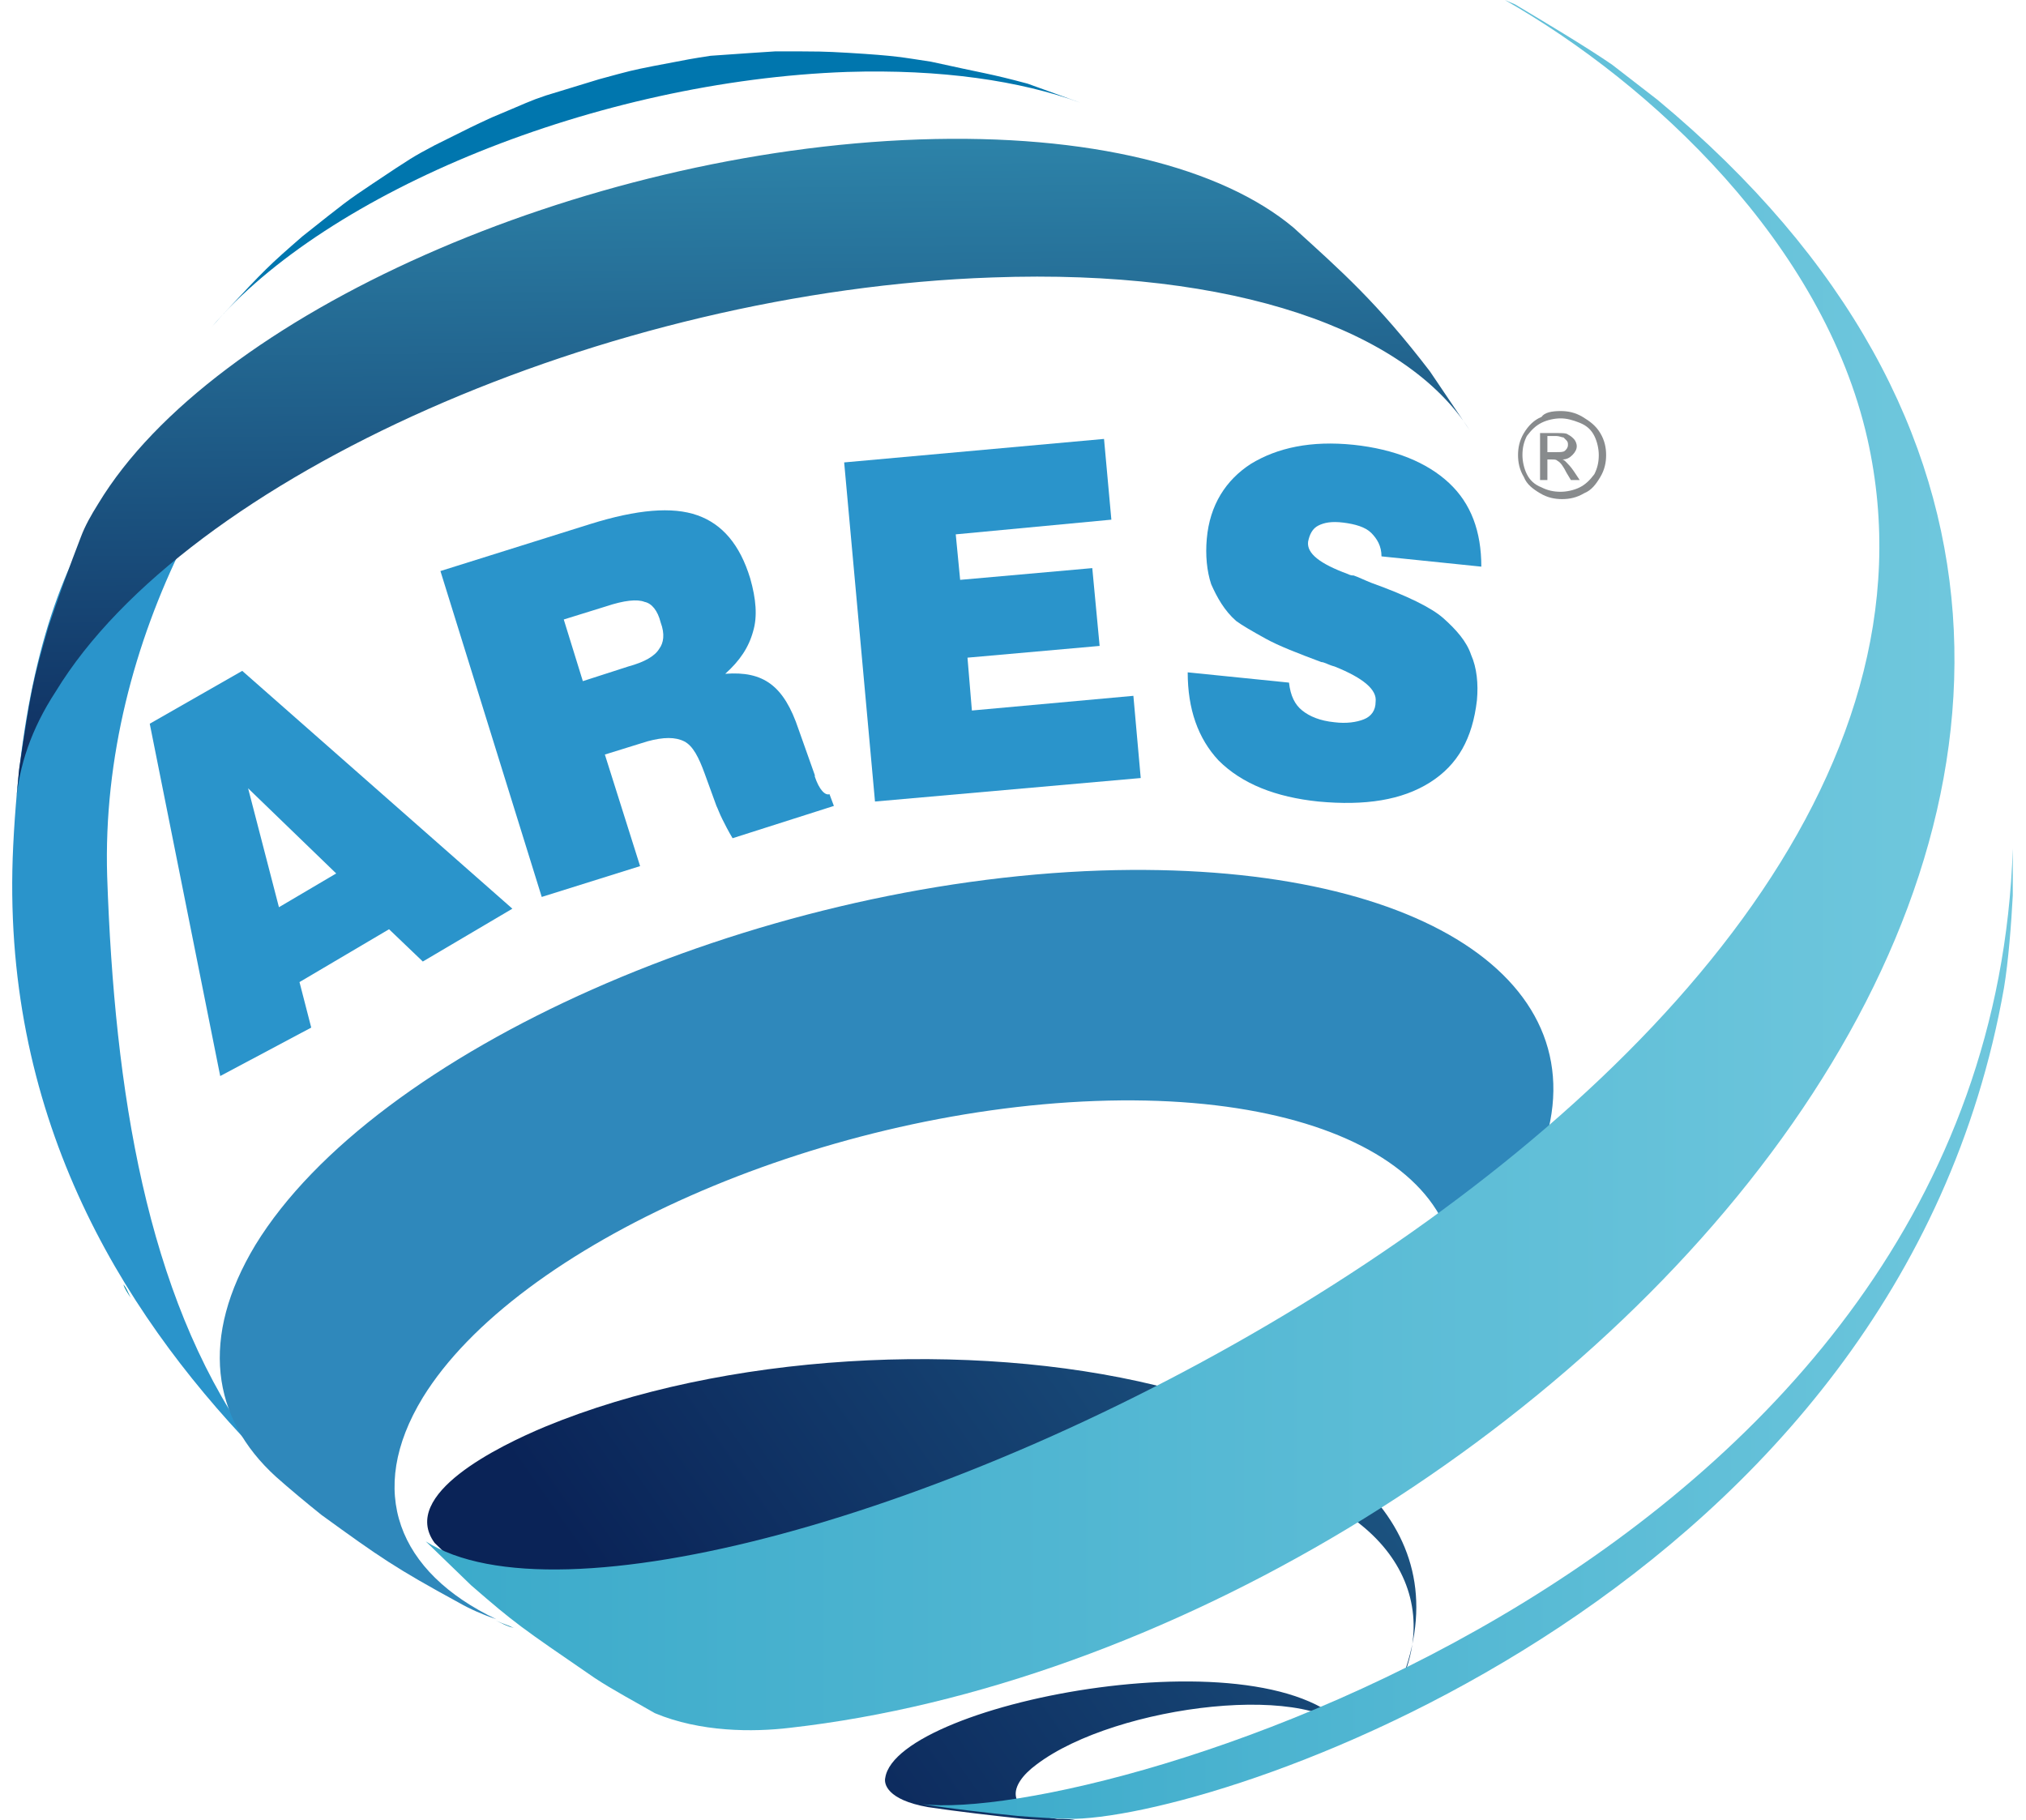 <?xml version="1.0" encoding="utf-8"?>
<svg version="1.1" id="_x34__Guidelines_Overview" x="0px" y="0px" viewBox="0 0 138 124" style="enable-background:new 0 0 138 124;" width="138px" height="124px" xmlns="http://www.w3.org/2000/svg">
  <style type="text/css">
	.st0{fill:#2A94CB;}
	.st1{fill:#0076AE;}
	.st2{fill:url(#SVGID_1_);}
	.st3{fill:url(#SVGID_2_);}
	.st4{fill:url(#SVGID_3_);}
	.st5{fill:url(#SVGID_4_);}
	.st6{fill:url(#SVGID_5_);}
	.st7{fill:#2F88BB;}
	.st8{fill:url(#SVGID_6_);}
	.st9{fill:url(#SVGID_7_);}
	.st10{fill:url(#SVGID_8_);}
	.st11{fill:url(#SVGID_9_);}
	.st12{fill:url(#SVGID_10_);}
	.st13{fill:url(#SVGID_11_);}
	.st14{fill:#888B8D;}
</style>
  <g>
    <g>
      <g>
        <g>
          <path class="st0" d="M16.9,98C10,88.1,7.8,74.4,7.3,59.7c-0.5-16.2,8.5-31.4,17.5-38.3c-0.2,0-0.4,0.1-0.6,0.1l-6.5,5.1 C9,29.1,1.9,37.3,0.9,57.6C0,75.8,8.1,89.1,17.3,98.7C17.3,98.6,16.9,98,16.9,98z"/>
          <g>
            <g>
              <g>
                <path class="st1" d="M57.7,4.9c6.4-0.2,11.8,0.6,15.9,2.1c-1.1-0.4-2.5-0.9-3.6-1.3C67.4,5,67,5,63.4,4.2 c-2-0.3-2.3-0.4-5.6-0.6C56,3.5,56,3.5,52.8,3.5c-1.5,0.1-1.6,0.1-4.4,0.3C47.1,4,47.1,4,44.5,4.5c-1.5,0.3-1.5,0.3-3.7,0.9 c-1.3,0.4-1.3,0.4-3.6,1.1C36,6.9,35.9,7,33.5,8c-1.3,0.6-1.3,0.6-3.9,1.9c-1.5,0.8-1.5,0.8-4.2,2.6 c-1.8,1.2-1.9,1.3-4.8,3.6c-2.3,2-2.5,2.2-5.4,5.3l-0.8,0.9C22.3,13,40.7,5.5,57.7,4.9z"/>
                <linearGradient id="SVGID_1_" gradientUnits="userSpaceOnUse" x1="50.029" y1="-10.05" x2="50.713" y2="57.794">
                  <stop offset="0" style="stop-color:#3BAACA"/>
                  <stop offset="1" style="stop-color:#0A2357"/>
                </linearGradient>
                <path class="st2" d="M67.6,18.9c16.5-0.6,28.2,3.6,32.5,10.4c-0.8-1.2-1.9-2.8-2.7-4c-3.6-4.7-6-6.8-9.3-9.8 c-4.9-4.1-13.9-6.4-25.5-6c-23,0.8-48.1,11.9-55.9,24.8c-0.5,0.8-0.9,1.5-1.2,2.3c-0.7,1.8-1.6,4.3-2.2,6.1 c-1.1,3.8-1.2,4.4-2,9.7l-0.2,2.2c0.2-2.4,1-4.9,2.7-7.5C12.7,32.5,41.3,19.8,67.6,18.9z"/>
                <linearGradient id="SVGID_2_" gradientUnits="userSpaceOnUse" x1="-10.309" y1="8.544" x2="26.108" y2="161.019">
                  <stop offset="0" style="stop-color:#1DB6B7"/>
                  <stop offset="1" style="stop-color:#006AA3"/>
                </linearGradient>
                <path class="st3" d="M8.4,87.5c0.1,0.3,0.3,0.6,0.5,0.9C8.7,88,8.6,87.7,8.4,87.5z"/>
                <linearGradient id="SVGID_3_" gradientUnits="userSpaceOnUse" x1="74.823" y1="-13.899" x2="111.741" y2="140.675">
                  <stop offset="0" style="stop-color:#1DB6B7"/>
                  <stop offset="1" style="stop-color:#006AA3"/>
                </linearGradient>
                <path class="st4" d="M100.1,88.8c-0.4,0.6-0.8,1.2-1.2,1.8C99.3,90.1,99.7,89.5,100.1,88.8z"/>
                <linearGradient id="SVGID_4_" gradientUnits="userSpaceOnUse" x1="71.645" y1="-13.274" x2="108.607" y2="141.483">
                  <stop offset="0" style="stop-color:#1DB6B7"/>
                  <stop offset="1" style="stop-color:#006AA3"/>
                </linearGradient>
                <path class="st5" d="M95.4,95.4c1.5-1.8,1.9-2.3,3.3-4.5c-0.5,0.7-1,1.4-1.5,2C96.7,93.8,96.1,94.6,95.4,95.4z"/>
                <linearGradient id="SVGID_5_" gradientUnits="userSpaceOnUse" x1="9.037" y1="4.549" x2="45.241" y2="156.13">
                  <stop offset="0" style="stop-color:#1DB6B7"/>
                  <stop offset="1" style="stop-color:#006AA3"/>
                </linearGradient>
                <path class="st6" d="M33.8,110.4c0.4,0.2,0.8,0.3,1.2,0.5C34.6,110.8,34.2,110.6,33.8,110.4z"/>
                <path class="st7" d="M75,59.3c-23.7,0.8-49.5,12.3-57.6,25.5c-3.8,6.3-3,11.8,1.4,15.8c0.9,0.8,2.1,1.8,3.1,2.6 c4,2.9,5,3.6,9.4,6c0.7,0.4,1.6,0.8,2.5,1.1c-6.7-3.2-8.9-8.7-5-15.1C35.2,84.8,55.7,75.7,74.6,75c18.9-0.7,29,7.4,22.6,17.9 c0.5-0.6,1-1.3,1.5-2c0.1-0.1,0.2-0.2,0.2-0.4c0.4-0.6,0.8-1.2,1.2-1.8c2.2-3.8,2.5-4.6,4.5-9.2l0.4-1 C109.2,66.9,96.7,58.6,75,59.3z"/>
                <linearGradient id="SVGID_6_" gradientUnits="userSpaceOnUse" x1="74.129" y1="-12.791" x2="110.731" y2="140.461">
                  <stop offset="0" style="stop-color:#1DB6B7"/>
                  <stop offset="1" style="stop-color:#006AA3"/>
                </linearGradient>
                <path class="st8" d="M99,90.6c-0.1,0.1-0.2,0.2-0.2,0.4C98.8,90.8,98.9,90.7,99,90.6z"/>
                <linearGradient id="SVGID_7_" gradientUnits="userSpaceOnUse" x1="74.129" y1="-12.791" x2="110.731" y2="140.461">
                  <stop offset="0" style="stop-color:#1DB6B7"/>
                  <stop offset="1" style="stop-color:#006AA3"/>
                </linearGradient>
                <path class="st9" d="M99,90.6c-0.1,0.1-0.2,0.2-0.2,0.4C98.8,90.8,98.9,90.7,99,90.6z"/>
              </g>
            </g>
            <linearGradient id="SVGID_8_" gradientUnits="userSpaceOnUse" x1="167.181" y1="55.481" x2="57.541" y2="132.44">
              <stop offset="0" style="stop-color:#3BAACA"/>
              <stop offset="1" style="stop-color:#0A2357"/>
            </linearGradient>
            <path class="st10" d="M72,123.9c-3.7-0.5-3.3-2.3-1.4-3.7c5.4-4.1,19.3-5.8,21.7-1.8l0,0c-4.6-7.6-31.2-2.5-32,2.7 c-0.1,0.4,0.1,1.5,2.9,2c2,0.3,4.6,0.6,6.5,0.8c1.2,0.1,2.7,0.1,3.9,0.2C73.2,123.9,72.5,123.9,72,123.9z"/>
            <linearGradient id="SVGID_9_" gradientUnits="userSpaceOnUse" x1="157.457" y1="41.464" x2="48.037" y2="118.268">
              <stop offset="0" style="stop-color:#3BAACA"/>
              <stop offset="1" style="stop-color:#0A2357"/>
            </linearGradient>
            <path class="st11" d="M43.8,115.7c-4.1-5.5,19.7-18,39.6-15.4c10.1,1.3,15.3,7.8,11.8,14.8c9.2-21.3-33.7-28-58.1-17.9 c-3.1,1.3-9.9,4.6-7.5,7.9l3.1,3c4.8,4,5.1,4.2,8.4,6.3c1.2,0.7,2.8,1.7,4.1,2.4C44.7,116.4,44.1,116.1,43.8,115.7z"/>
            <linearGradient id="SVGID_10_" gradientUnits="userSpaceOnUse" x1="62.853" y1="90.942" x2="137.135" y2="90.942">
              <stop offset="0" style="stop-color:#3BAACA"/>
              <stop offset="1" style="stop-color:#6FC7DD"/>
            </linearGradient>
            <path class="st12" d="M137.1,61c-0.1,1.9-0.3,4.5-0.6,6.3c-7.2,40.9-52.4,56.3-63.3,56.6c-1.2,0-2.7-0.1-3.9-0.2 c-2-0.2-4.6-0.5-6.5-0.8c12.1,1.4,72.7-16.5,74.3-65.1L137.1,61z"/>
            <linearGradient id="SVGID_11_" gradientUnits="userSpaceOnUse" x1="29.131" y1="58.942" x2="133.162" y2="58.942">
              <stop offset="0" style="stop-color:#3BAACA"/>
              <stop offset="1" style="stop-color:#6FC7DD"/>
            </linearGradient>
            <path class="st13" d="M103.2,0.3c2,1.2,4.7,2.8,6.6,4.1l3.1,2.4c52.7,43.8-8.5,105.2-59.1,110.9c-2.5,0.3-6.1,0.3-9.2-1 c-1.2-0.7-2.9-1.6-4.1-2.4c-5.1-3.5-5.4-3.7-8.4-6.3l-3.1-3c17.7,11.3,108.5-29.2,98.2-75.1c-3-13.3-14.7-24.2-24.7-29.9 L103.2,0.3z"/>
          </g>
        </g>
        <g>
          <path class="st0" d="M15,73.3l-4.8-24l6.3-3.6l18.4,16.2l-6.1,3.6l-2.3-2.2l-6.1,3.6l0.8,3.1L15,73.3z M19,61.8l3.9-2.3l-6-5.8 L19,61.8z"/>
          <path class="st0" d="M36.9,61.1L30,38.9l10.2-3.2c3.2-1,5.6-1.2,7.3-0.6c1.7,0.6,2.9,2,3.6,4.3c0.4,1.4,0.5,2.6,0.2,3.6 c-0.3,1.1-0.9,2-1.9,2.9c1.3-0.1,2.3,0.1,3.1,0.7c0.8,0.6,1.4,1.6,1.9,3.1l1.1,3.1c0,0,0,0,0,0.1c0.3,0.9,0.7,1.3,1,1.2l0.3,0.8 l-6.9,2.2c-0.3-0.5-0.5-0.9-0.7-1.3c-0.2-0.4-0.3-0.7-0.4-0.9L48,52.7c-0.4-1.1-0.8-1.9-1.4-2.2c-0.6-0.3-1.4-0.3-2.5,0 l-2.9,0.9l2.4,7.6L36.9,61.1z M39.7,46.4l3.1-1c1.1-0.3,1.8-0.7,2.1-1.2c0.3-0.4,0.4-1,0.1-1.8c-0.2-0.8-0.6-1.3-1.1-1.4 c-0.5-0.2-1.4-0.1-2.6,0.3l-2.9,0.9L39.7,46.4z"/>
          <path class="st0" d="M59.6,54.6l-2.1-23.1l17.7-1.6l0.5,5.5l-10.6,1l0.3,3.1l9-0.8l0.5,5.3l-9,0.8l0.3,3.6l11-1l0.5,5.6 L59.6,54.6z"/>
          <path class="st0" d="M80.9,45.8l6.9,0.7c0.1,0.9,0.4,1.5,0.9,1.9c0.5,0.4,1.2,0.7,2.2,0.8c0.8,0.1,1.5,0,2-0.2 c0.5-0.2,0.8-0.6,0.8-1.2c0.1-0.8-0.8-1.6-2.8-2.4c-0.4-0.1-0.7-0.3-0.9-0.3c-1.6-0.6-2.9-1.1-3.8-1.6c-0.9-0.5-1.6-0.9-2-1.2 c-0.8-0.7-1.3-1.6-1.7-2.5c-0.3-0.9-0.4-2-0.3-3.1c0.2-2.3,1.3-4,3-5.1c1.8-1.1,4.1-1.6,7-1.3c2.8,0.3,5,1.2,6.5,2.6 c1.5,1.4,2.2,3.3,2.2,5.7l-6.8-0.7c0-0.7-0.3-1.2-0.7-1.6c-0.4-0.4-1.1-0.6-1.9-0.7c-0.8-0.1-1.3,0-1.7,0.2 c-0.4,0.2-0.6,0.6-0.7,1.1c-0.1,0.8,0.8,1.5,2.7,2.2c0.2,0.1,0.3,0.1,0.4,0.1c0.3,0.1,0.7,0.3,1.2,0.5c2.5,0.9,4.1,1.7,4.9,2.4 c0.9,0.8,1.6,1.6,1.9,2.5c0.4,0.9,0.5,2,0.4,3.1c-0.3,2.6-1.3,4.4-3.2,5.6c-1.9,1.2-4.4,1.6-7.6,1.3c-2.9-0.3-5.2-1.2-6.8-2.8 C81.6,50.3,80.9,48.3,80.9,45.8z"/>
        </g>
      </g>
    </g>
    <path class="st14" d="M106.3,28c0.5,0,1,0.1,1.5,0.4c0.5,0.3,0.9,0.6,1.2,1.1c0.3,0.5,0.4,1,0.4,1.5c0,0.5-0.1,1-0.4,1.5 c-0.3,0.5-0.6,0.9-1.1,1.1c-0.5,0.3-1,0.4-1.5,0.4c-0.5,0-1-0.1-1.5-0.4c-0.5-0.3-0.9-0.6-1.1-1.1c-0.3-0.5-0.4-1-0.4-1.5 c0-0.5,0.1-1,0.4-1.5c0.3-0.5,0.7-0.9,1.2-1.1C105.2,28.1,105.7,28,106.3,28 M106.3,28.5c-0.4,0-0.9,0.1-1.3,0.3 c-0.4,0.2-0.7,0.5-1,0.9c-0.2,0.4-0.3,0.8-0.3,1.3c0,0.4,0.1,0.9,0.3,1.3c0.2,0.4,0.5,0.7,1,0.9c0.4,0.2,0.8,0.3,1.3,0.3 c0.4,0,0.9-0.1,1.3-0.3c0.4-0.2,0.7-0.5,1-0.9c0.2-0.4,0.3-0.8,0.3-1.3c0-0.4-0.1-0.9-0.3-1.3c-0.2-0.4-0.5-0.7-1-0.9 C107.1,28.6,106.7,28.5,106.3,28.5 M104.9,32.7v-3.2h1.1c0.4,0,0.7,0,0.8,0.1c0.2,0.1,0.3,0.2,0.4,0.3c0.1,0.1,0.2,0.3,0.2,0.5 c0,0.2-0.1,0.4-0.3,0.6c-0.2,0.2-0.4,0.3-0.7,0.3c0.1,0,0.2,0.1,0.3,0.2c0.1,0.1,0.3,0.3,0.5,0.6l0.4,0.6H107l-0.3-0.5 c-0.2-0.4-0.4-0.7-0.6-0.8c-0.1-0.1-0.2-0.1-0.4-0.1h-0.3v1.4H104.9z M105.4,30.8h0.6c0.3,0,0.5,0,0.6-0.1c0.1-0.1,0.2-0.2,0.2-0.4 c0-0.1,0-0.2-0.1-0.3c-0.1-0.1-0.1-0.1-0.2-0.2c-0.1,0-0.3-0.1-0.5-0.1h-0.6V30.8z"/>
  </g>
</svg>